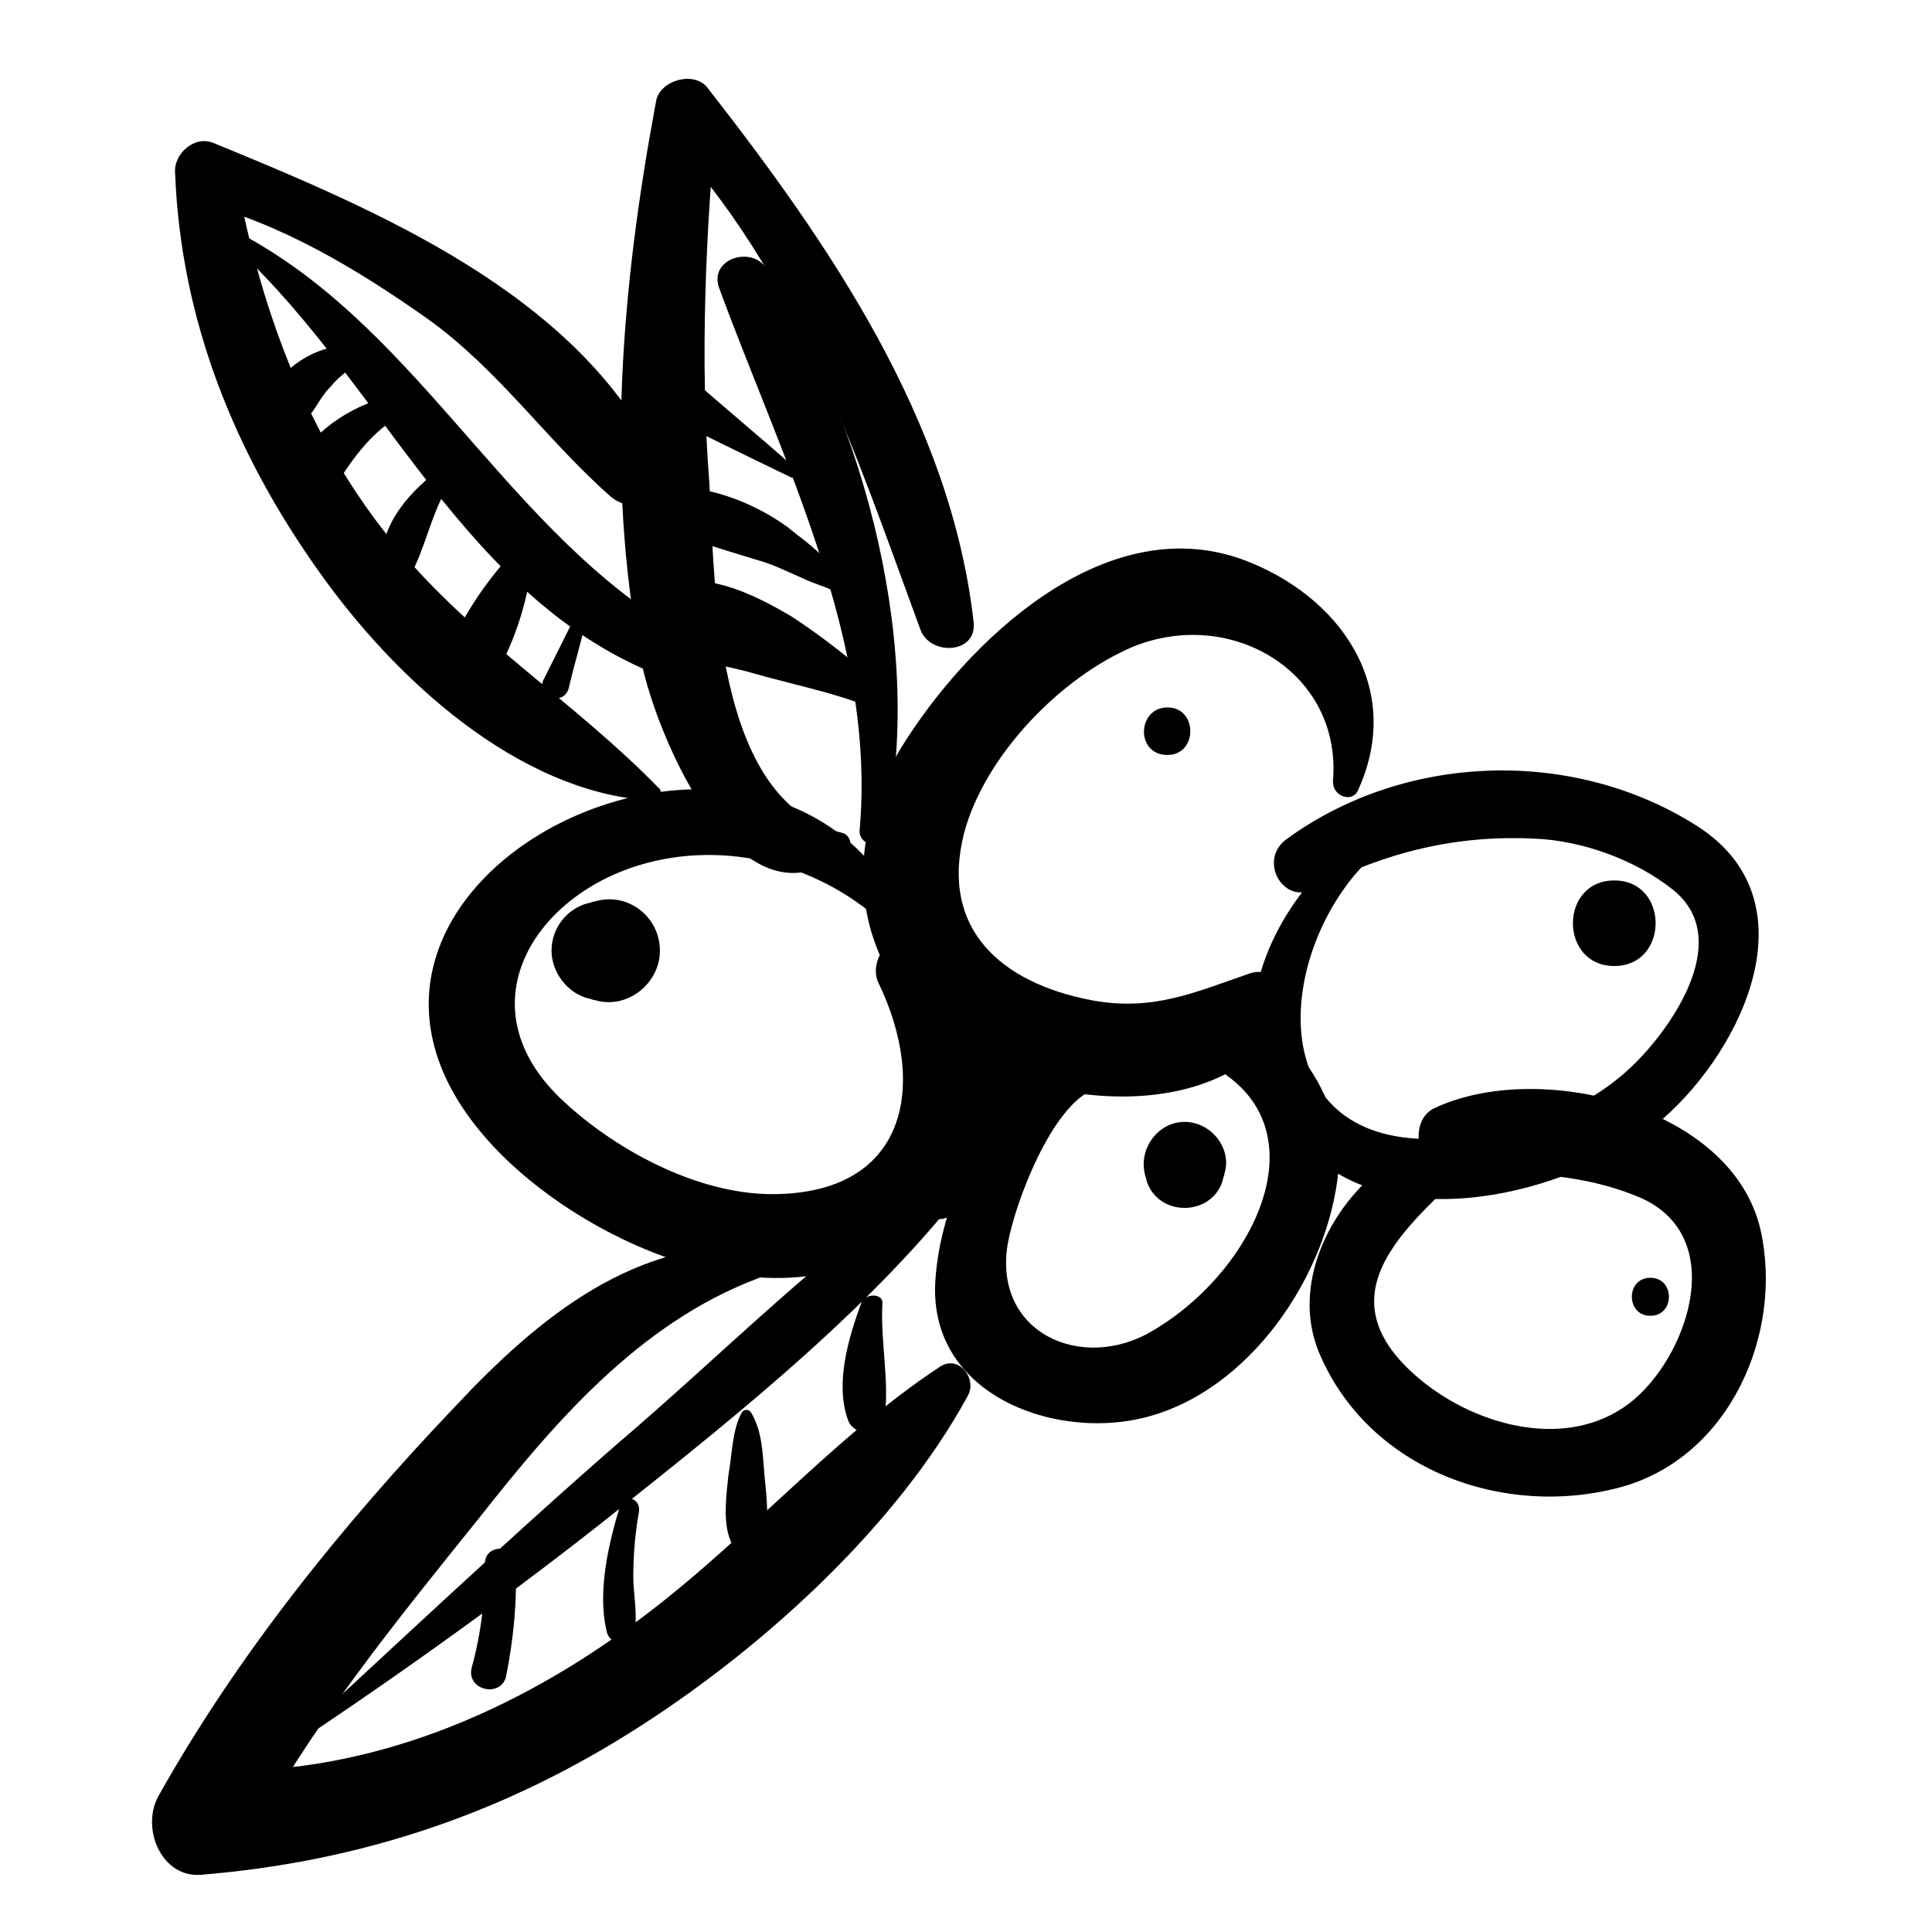 <?xml version="1.0" encoding="UTF-8"?>
<!-- Uploaded to: SVG Repo, www.svgrepo.com, Generator: SVG Repo Mixer Tools -->
<svg fill="#000000" width="800px" height="800px" version="1.1" viewBox="144 144 512 512" xmlns="http://www.w3.org/2000/svg">
 <g>
  <path d="m500.76 368.26c-25.191 21.16-36.273 57.434-8.566 82.121 24.184 21.664 71.039 9.07 92.699-10.078 21.16-18.641 39.801-57.938 8.566-77.586-32.746-20.656-77.082-19.145-108.32 3.527-8.062 5.543-1.008 18.137 7.559 13.098 18.641-9.574 37.281-14.105 57.938-13.098 12.594 0.504 26.703 5.543 36.777 13.602 15.617 12.594 0.504 34.762-8.566 44.336-14.105 15.113-35.266 21.664-55.418 21.664-45.344 0.504-40.809-49.375-17.633-73.051 3.023-2.519-1.512-7.055-5.035-4.535z"/>
  <path d="m571.8 400c14.609 0 14.609-22.672 0-22.672s-14.609 22.672 0 22.672z"/>
  <path d="m503.79 353.65c12.594-27.207-4.535-51.891-30.73-61.465-36.781-13.098-73.055 22.168-90.188 49.875-18.137 29.727-11.586 62.473 17.133 81.113 22.672 15.113 69.023 18.137 84.137-9.07 3.527-6.047-2.016-14.609-9.07-12.09-14.609 5.039-25.695 10.078-41.816 7.055-23.68-4.535-40.305-18.641-33.754-44.336 5.543-20.656 25.695-41.312 44.84-49.375 26.199-10.578 55.418 7.055 52.898 35.77 0 4.035 5.039 5.547 6.551 2.523z"/>
  <path d="m453.4 344.07c8.062 0 8.062-12.594 0-12.594s-8.566 12.594 0 12.594z"/>
  <path d="m433.75 430.73c-26.199-3.023-40.305 30.73-41.816 51.891-2.519 30.23 30.23 42.824 54.41 37.281 28.719-6.551 49.879-38.289 52.395-66 2.016-22.672-20.656-50.383-44.84-43.832-6.047 1.512-6.047 10.078 0 12.09 44.84 12.09 25.695 56.93-4.535 74.562-18.641 11.082-42.32 0.504-38.289-23.176 2.016-11.082 11.586-36.273 22.672-40.809 2.019 0.008 1.516-1.504 0.004-2.008z"/>
  <path d="m468.01 456.93c0-0.504 0.504-1.512 0.504-2.016 2.016-6.551-3.527-13.602-10.578-13.602-7.055 0-12.09 7.055-10.578 13.602 0 0.504 0.504 1.512 0.504 2.016 3.019 9.57 17.125 9.57 20.148 0z"/>
  <path d="m383.88 386.9c-35.77-75.57-170.79-10.078-111.34 58.441 21.664 25.191 70.535 48.871 103.28 31.234 29.727-16.121 42.32-59.953 11.586-82.625-6.551-5.039-13.602 4.535-10.578 10.578 13.102 27.211 7.559 55.93-28.211 55.93-20.152 0-42.32-12.09-56.426-25.695-24.688-24.184-7.055-52.898 21.16-61.465 23.176-7.055 48.871 0 66 16.625 2.519 3.023 5.539 0 4.531-3.023z"/>
  <path d="m299.74 408.56c0.504 0 1.512 0.504 2.016 0.504 8.566 2.519 17.129-4.535 17.129-13.098 0-9.07-8.566-15.617-17.129-13.098-0.504 0-1.512 0.504-2.016 0.504-5.543 1.508-9.574 6.547-9.574 12.594 0 5.543 4.031 11.082 9.574 12.594z"/>
  <path d="m535.52 444.33c-27.207-0.504-52.898 32.746-41.816 58.441 13.098 30.73 48.871 43.832 80.105 35.266 28.719-8.062 42.824-40.809 36.777-68.016-7.559-33.25-59.449-45.344-86.656-32.242-6.047 3.023-5.039 14.105 2.016 15.113 18.137 2.519 35.266 1.008 52.898 8.566 23.68 10.578 12.09 42.824-3.023 54.41-17.129 13.098-42.32 5.543-56.93-7.559-26.703-23.68 3.023-42.824 18.137-58.945 1.516-2.012 0.508-4.531-1.508-5.035z"/>
  <path d="m581.37 492.7c6.551 0 6.551-10.078 0-10.078-6.551 0.004-6.551 10.078 0 10.078z"/>
  <path d="m414.61 422.67c-9.07 1.008-12.09 14.105-13.098 21.664-1.008 5.543 7.559 10.578 12.09 7.055 11.082-8.566 11.082-24.688 2.016-34.762-3.527-4.031-12.09-2.519-13.098 3.527-1.008 6.551-2.519 12.594-6.047 18.641-3.023 6.047-9.07 11.586-11.082 18.641-1.512 6.551 5.039 12.09 11.082 8.566 7.055-3.527 10.078-12.09 13.098-19.145 3.023-7.055 5.543-15.113 7.055-22.672-4.535 1.008-8.566 2.519-13.098 3.527 3.527 4.535 1.008 8.566-1.512 12.594 5.039 0.504 9.574 1.512 14.609 2.016-1.008-3.527-1.008-7.559-0.504-11.082 0.504-3.023 1.008-3.527 0-6.551 0.504-1.52-0.504-2.523-1.512-2.019z"/>
  <path d="m347.1 474.06c-34.762-2.016-59.953 18.641-82.625 42.824-29.727 31.234-57.434 65.496-78.594 103.28-4.535 8.566 1.008 21.664 11.586 20.656 42.824-3.527 81.113-16.625 116.88-39.801 32.746-21.16 67.512-52.898 86.152-87.16 2.519-4.535-2.519-11.082-7.559-7.559-29.723 19.648-53.398 48.367-83.125 69.527-32.746 23.68-71.539 39.297-112.35 37.281 4.031 7.055 8.062 13.602 11.586 20.656 17.129-32.242 39.801-59.953 62.473-88.168 20.656-26.199 43.832-52.898 76.578-63.984 4.031-1.508 3.527-7.555-1.008-7.555z"/>
  <path d="m215.61 610.59c29.727-19.648 58.945-40.305 87.16-62.473 31.738-25.191 67.008-52.898 92.699-84.137 3.023-3.527-1.008-10.078-5.543-7.055-29.223 20.152-54.914 46.352-82.121 69.527-31.234 27.207-61.465 55.926-92.195 84.137-0.504 0 0 0.504 0 0z"/>
  <path d="m272.54 558.2c0 9.574-1.008 18.641-3.527 27.711-1.512 6.047 7.559 8.062 9.07 2.519 2.016-10.078 3.023-20.152 2.519-30.23-0.004-5.039-8.062-5.039-8.062 0z"/>
  <path d="m308.3 543.08c-3.023 10.078-6.047 22.672-3.527 33.25 1.008 4.535 7.055 3.023 7.559-1.008 0.504-4.535-0.504-9.07-0.504-13.602 0-5.543 0.504-11.586 1.512-17.129 0.504-3.527-4.031-5.039-5.039-1.512z"/>
  <path d="m340.55 518.39c-2.519 4.535-2.519 11.082-3.527 16.625-0.504 5.039-1.512 12.09 0.504 17.129 1.512 4.031 7.055 4.031 8.566 0 2.016-5.039 1.008-11.586 0.504-17.129s-0.504-11.586-3.527-16.625c-0.508-1.008-2.016-1.008-2.519 0z"/>
  <path d="m372.29 489.17c-3.527 9.574-7.055 21.664-3.527 31.234 1.512 4.031 8.566 5.039 9.574 0 1.512-10.078-1.008-20.152-0.504-30.73 0.504-3.023-4.535-3.023-5.543-0.504z"/>
  <path d="m367.25 364.73c-34.258-8.062-33.754-66-35.266-92.699-2.519-32.746-1.008-66 2.016-98.746-4.535 2.016-9.07 4.031-14.105 5.543 35.77 38.289 50.383 84.137 68.016 132 2.519 7.055 15.113 6.551 14.105-2.016-6.047-53.402-38.289-100.26-70.535-141.57-3.527-4.535-12.594-2.016-13.602 3.527-9.07 48.367-13.602 99.25-4.031 148.12 4.031 20.152 26.703 74.562 54.41 50.383 2.016-1.016 1.008-4.039-1.008-4.543z"/>
  <path d="m378.34 365.23c11.082-48.367-5.039-108.82-31.234-150.14-4.031-6.047-15.113-2.519-12.594 5.039 16.625 45.344 41.816 94.211 37.281 144.09-0.004 4.031 5.539 4.535 6.547 1.008z"/>
  <path d="m377.83 325.94c-7.559-6.551-15.617-13.098-24.184-18.641-8.566-5.039-21.16-11.586-31.234-8.566-6.047 1.512-8.062 9.574-3.527 14.105 6.551 6.551 16.121 7.055 24.688 9.574 10.578 3.023 21.16 5.039 31.234 9.07 3.023 1.008 5.543-3.527 3.023-5.543z"/>
  <path d="m367.75 299.74c-2.519-3.023-3.527-6.047-6.047-8.566-3.023-3.023-6.047-5.039-9.07-7.559-7.055-5.039-15.113-8.566-23.68-10.078-8.062-1.008-11.586 10.078-3.527 12.594 6.551 2.519 13.602 4.535 20.152 6.551 3.527 1.008 7.559 3.023 11.082 4.535 3.023 1.512 7.055 2.519 9.574 4.031 1.516 1.512 2.523-0.504 1.516-1.508z"/>
  <path d="m355.16 268.5c-10.078-9.07-20.656-17.633-30.73-26.703-7.559-6.551-16.121 6.047-8.062 10.578 12.594 6.047 24.688 12.09 37.281 18.137 1.512 0.508 3.023-1.004 1.512-2.012z"/>
  <path d="m318.38 352.64c-22.168-22.672-48.367-38.793-69.023-63.48-24.184-28.719-37.281-65.496-43.328-101.77l-10.078 10.078c22.168 5.543 42.32 17.633 60.961 30.73 19.145 13.602 31.738 32.242 48.871 47.359 7.055 6.047 16.625-1.512 12.594-9.574-21.664-44.336-75.066-66.504-117.89-84.137-5.039-2.016-10.578 3.023-10.078 8.062 1.516 38.793 15.621 74.059 38.293 105.8 19.648 27.711 52.395 58.441 88.168 60.457 2.016 0 3.023-2.519 1.512-3.527z"/>
  <path d="m203.51 207.04c39.801 34.762 60.961 92.195 111.34 114.36 7.559 3.527 14.105-7.055 6.551-11.586-45.344-28.215-68.016-81.113-116.38-105.3-1.012-0.504-2.523 1.512-1.516 2.519z"/>
  <path d="m297.22 305.79c-3.023 6.047-6.047 12.09-9.07 18.137-2.519 4.535 5.039 7.559 6.551 2.519 1.512-6.551 3.527-13.098 5.039-19.648 0-1.512-2.016-2.519-2.519-1.008z"/>
  <path d="m276.57 294.2c-5.543 6.551-10.578 14.609-14.105 22.672-3.023 7.559 9.07 12.09 13.098 5.543 4.031-7.055 7.055-15.617 8.566-23.68 0.5-4.535-4.031-8.566-7.559-4.535z"/>
  <path d="m260.95 268c-7.559 5.543-15.617 14.105-15.617 23.68 0 4.535 6.551 6.551 8.566 2.519 3.527-7.559 5.039-16.121 10.078-23.176 1.004-1.512-1.516-4.031-3.027-3.023z"/>
  <path d="m249.36 248.35c-10.578 2.519-21.664 8.566-26.703 18.641-3.527 7.055 6.047 12.594 10.078 6.047 5.039-8.062 10.078-15.113 18.641-19.648 2.519-2.016 1.008-6.047-2.016-5.039z"/>
  <path d="m237.77 235.76c-8.062-1.008-18.137 4.535-21.664 12.09-3.527 7.055 5.543 12.09 10.078 6.047 2.016-2.519 3.023-5.039 5.543-7.559 2.016-2.519 5.039-4.535 7.559-6.551 1.504-1.508-0.004-3.523-1.516-4.027z"/>
 </g>
</svg>